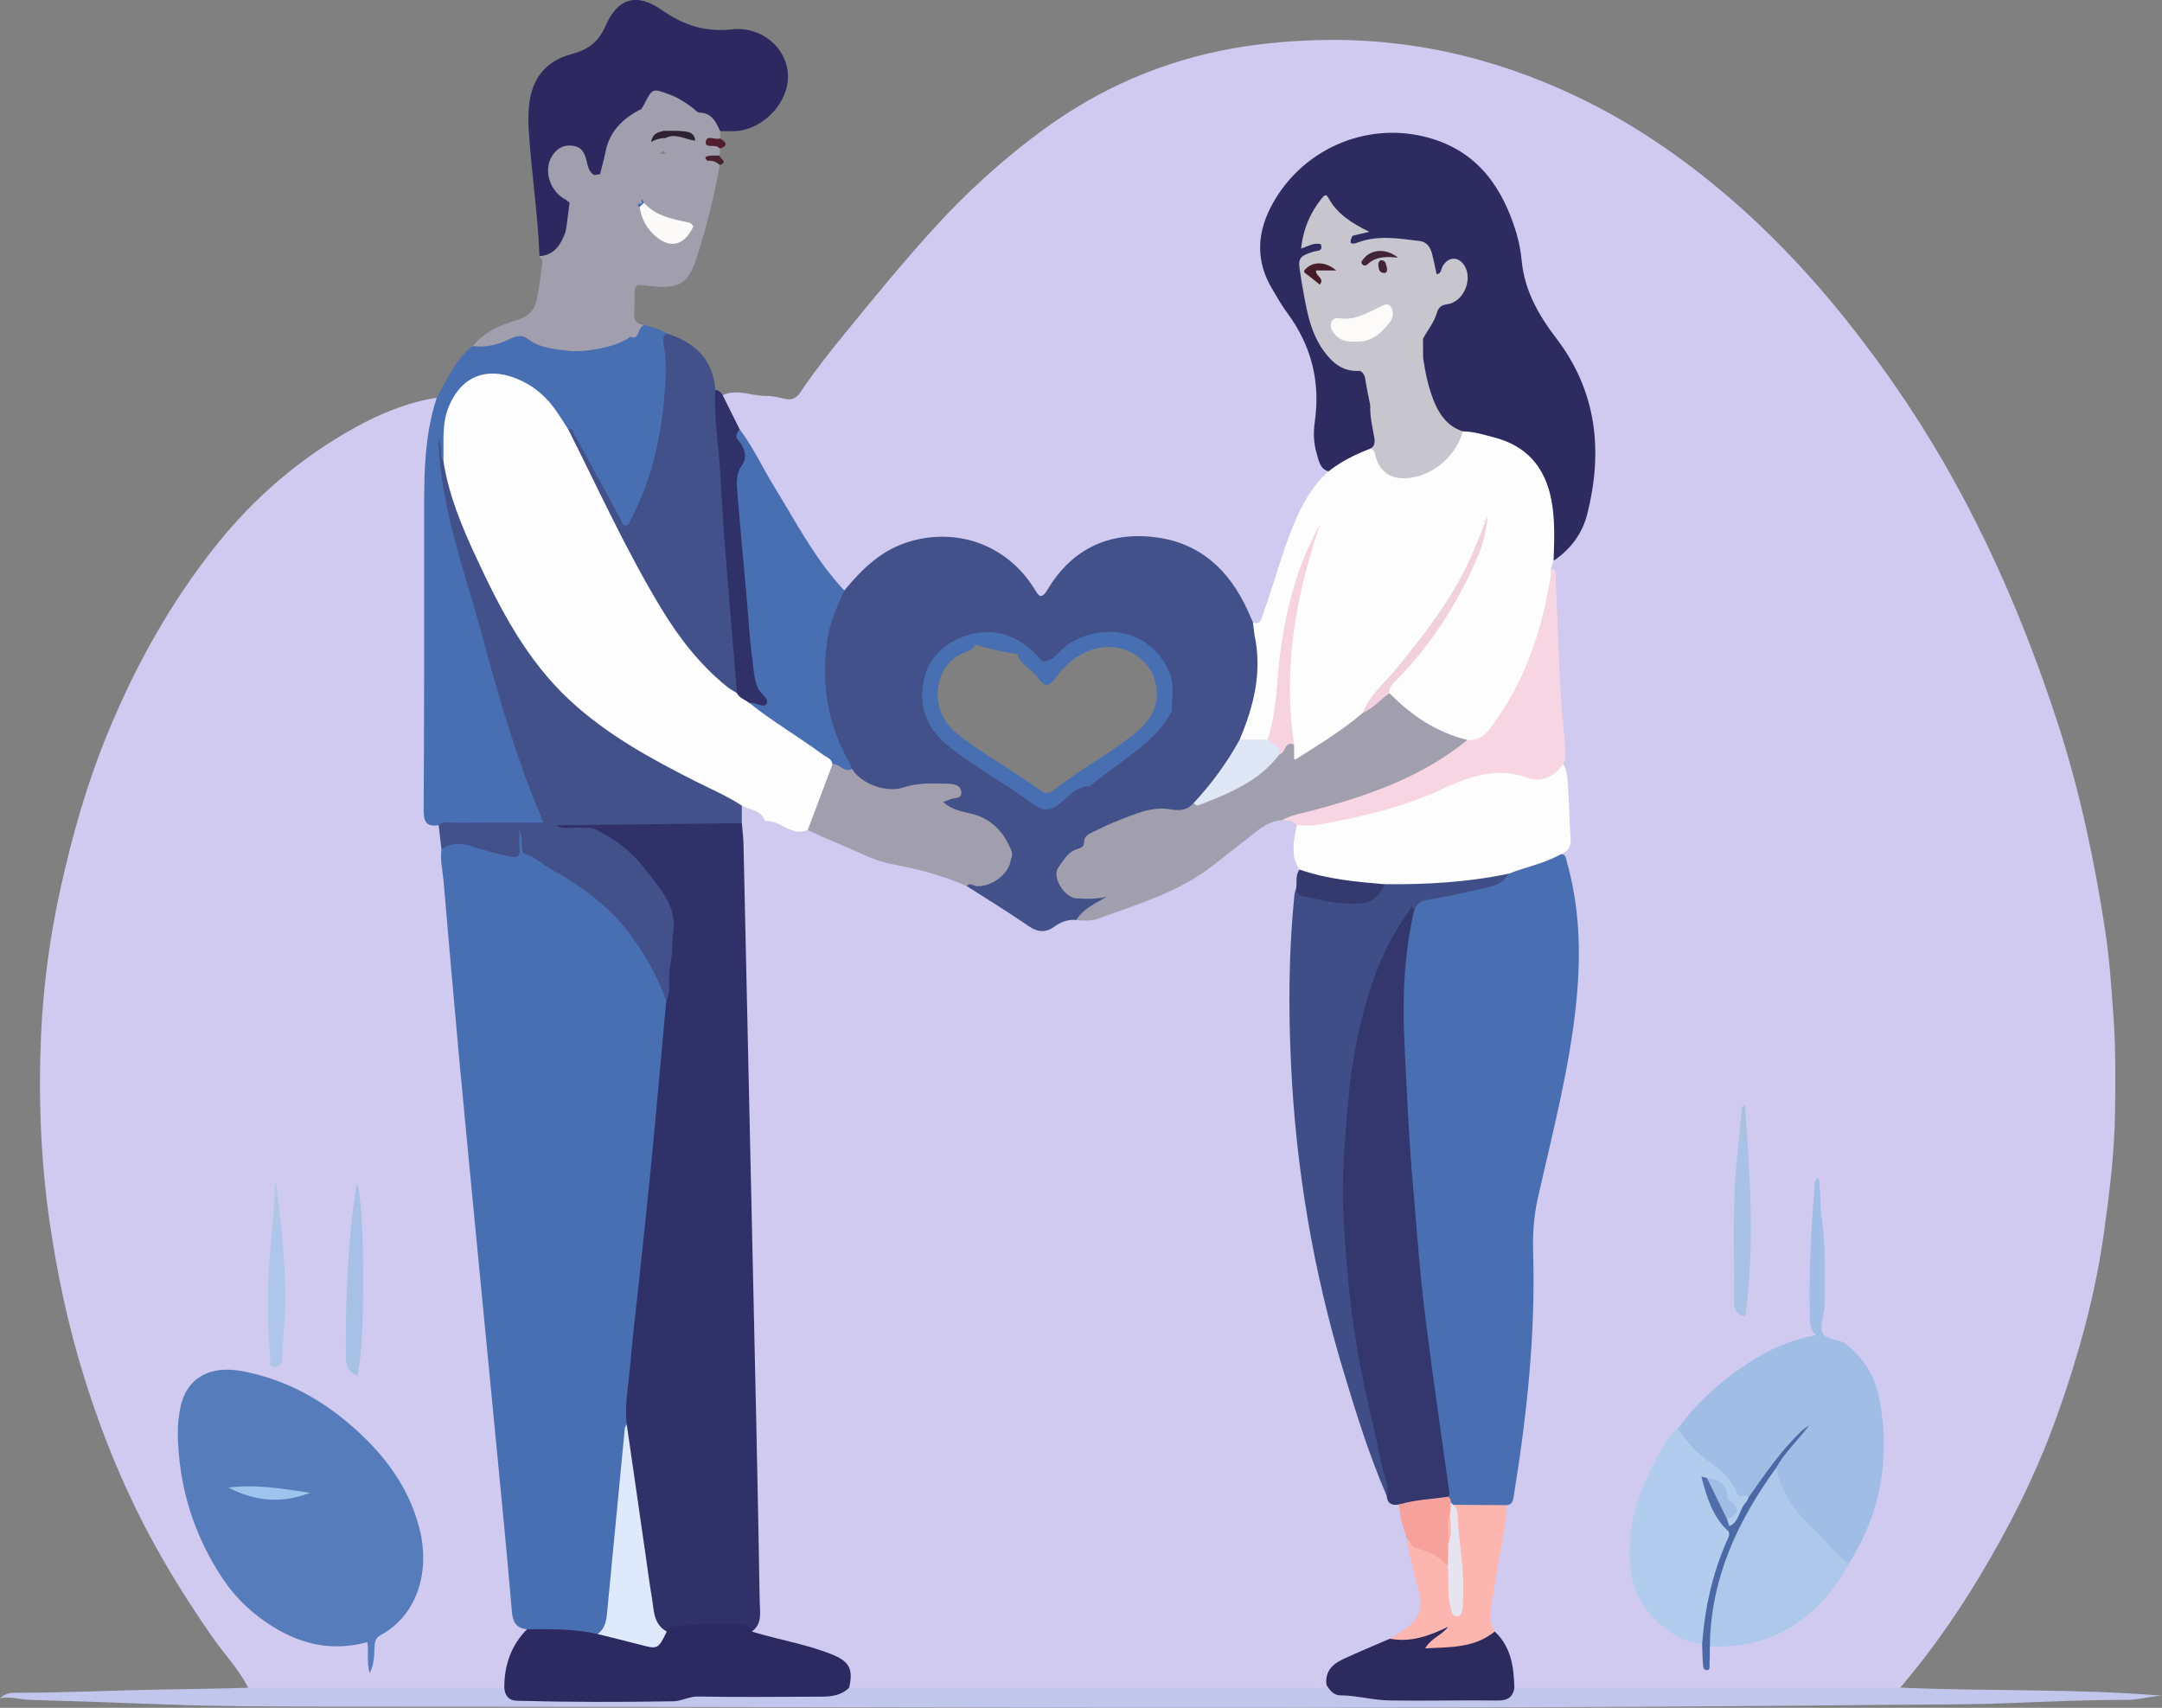 <svg xmlns="http://www.w3.org/2000/svg" id="Layer_1" data-name="Layer 1" viewBox="0 0 478.53 378"><rect x="0" y="0" width="478.53" height="378" fill="#808080" stroke="none"/><defs><style>      .cls-1 {        fill: #a6c1e5;      }      .cls-2 {        fill: #f1d1de;      }      .cls-3 {        fill: #aec6e8;      }      .cls-4 {        fill: #adc8eb;      }      .cls-5 {        fill: #33376d;      }      .cls-6 {        fill: #567cbb;      }      .cls-7 {        fill: #dfe7f7;      }      .cls-8 {        fill: #fcfbf9;      }      .cls-9 {        fill: #a7c2e2;      }      .cls-10 {        fill: #f7a19d;      }      .cls-11 {        fill: #9fbde5;      }      .cls-12 {        fill: #2d2a61;      }      .cls-13 {        fill: #404e88;      }      .cls-14 {        fill: #2d2b60;      }      .cls-15 {        fill: #34396e;      }      .cls-16 {        fill: #2d2960;      }      .cls-17 {        fill: #c0c6ec;      }      .cls-18 {        fill: #49222f;      }      .cls-19 {        fill: #fcb6af;      }      .cls-20 {        fill: #496fb3;      }      .cls-21 {        fill: #2e2130;      }      .cls-22 {        fill: #f8d5e2;      }      .cls-23 {        fill: #fcf9f9;      }      .cls-24 {        fill: #fdfdfd;      }      .cls-25 {        fill: #4c69a5;      }      .cls-26 {        fill: #42518a;      }      .cls-27 {        fill: #516eaa;      }      .cls-28 {        fill: #9ec4ed;      }      .cls-29 {        fill: #a19eae;      }      .cls-30 {        fill: #303168;      }      .cls-31 {        fill: #496fb2;      }      .cls-32 {        fill: #b1cced;      }      .cls-33 {        fill: #f6d3df;      }      .cls-34 {        fill: #e6e4f0;      }      .cls-35 {        fill: #501e2e;      }      .cls-36 {        fill: #451c28;      }      .cls-37 {        fill: #c7c5ce;      }      .cls-38 {        fill: #412537;      }      .cls-39 {        fill: #deeafb;      }      .cls-40 {        fill: #2d2a5e;      }      .cls-41 {        fill: #d0c9f0;      }    </style></defs><path class="cls-41" d="M159.95,87.45c3.29-1.47,6.54,.27,9.82,.18,1.49-.04,2.98,.51,4.48,.73,1.92,.28,2.77-1.34,3.54-2.47,2.89-4.23,6.07-8.24,9.3-12.19,6.58-8.06,13.15-16.12,20.2-23.8,7.02-7.65,14.64-14.53,22.95-20.7,12.9-9.59,27.24-15.82,43.08-18.57,5.48-.95,10.98-1.46,16.55-1.69,20.77-.87,40.38,3.52,59.07,12.4,12.15,5.77,23.12,13.27,33.36,22.01,14.18,12.11,26.07,26.15,36.7,41.37,7.9,11.3,14.74,23.22,20.69,35.62,6.22,12.96,11.44,26.34,15.87,40.05,4.79,14.8,7.99,29.94,10.35,45.25,.99,6.44,1.43,12.98,1.89,19.51,.5,7.12,.45,14.21,.33,21.3-.15,8.86-1.22,17.65-2.45,26.45-1.89,13.49-5.46,26.51-9.96,39.3-2.97,8.46-6.56,16.67-10.75,24.62-5.66,10.75-12,21.04-19.44,30.65-1.59,2.05-3.27,4.04-4.91,6.05-.99,1.04-2.31,.91-3.55,.91-26.2,.02-52.4,.03-78.59,0-.9,0-1.8-.02-2.67-.3-1.25-.45-1.32-1.57-1.42-2.64-.33-3.86-1.69-7.29-4.18-10.27-.84-1.33-1.34-2.77-1.1-4.33,1.21-8.04,2.45-16.08,4.07-24.06,.73-1.17,1.1-2.44,1.32-3.8,1.75-11.03,3.06-22.09,3.71-33.25,.35-6.03,.53-12.05,.37-18.07-.17-6.47,.79-12.73,2.35-18.96,3.15-12.58,5.99-25.24,7.2-38.18,.99-10.64,.81-21.21-2.89-31.43,1.79-2.31,1.78-5.03,1.46-7.69-.51-4.19-.32-8.44-1.18-12.6,.51-4.06-.26-8.07-.5-12.09-.56-9.4-1.22-18.79-1.46-28.21-.02-.81-.03-1.62-.48-2.34-.33-.8-.16-1.53,.29-2.22,8.75-7.49,9.58-17.37,8.54-27.9-.84-8.52-3.86-16.06-9.34-22.62-3.95-4.73-5.8-10.25-6.59-16.3-.98-7.61-3.86-14.34-9.45-19.87-3.68-3.65-7.92-5.97-12.96-6.7-13.49-1.95-24.53,2.96-31.78,15.9-3.44,6.15-2.77,12.31,1.03,18.17,2.5,3.85,5.21,7.57,7,11.85,2.22,5.3,2.71,10.8,1.94,16.44-.55,3.98-.13,7.72,2.34,11.05,.23,.83-.29,1.4-.77,1.91-5.39,5.72-7.44,13.08-9.84,20.24-1.12,3.33-2.1,6.71-3.32,10-.5,1.33-1.11,2.87-3.11,1.86-1.83-2.15-2.53-4.92-4.05-7.27-7.06-10.94-20.97-14.6-32.21-8.36-3.22,1.79-5.69,4.35-7.72,7.39-2.37,3.54-2.82,3.54-5.2,.14-9.26-13.26-27.22-14.11-37.79-1.79-.88,1.02-1.73,2.08-2.98,2.69-1.23,.19-1.71-.8-2.33-1.53-5.55-6.53-9.63-14.04-14-21.35-2.53-4.23-4.91-8.56-7.47-12.78-1.23-2.54-3.46-4.65-3.35-7.76Z"></path><path class="cls-41" d="M54.92,373.55c-2.09-4.19-5.38-7.55-8.02-11.36-4.46-6.42-8.64-13-12.43-19.83-6.69-12.06-11.9-24.77-15.97-37.93-3.38-10.96-5.78-22.15-7.45-33.52-2.03-13.83-2.58-27.73-1.97-41.63,.48-11.06,1.96-22.08,4.38-32.94,2.54-11.41,5.7-22.61,10.12-33.44,6.17-15.13,13.98-29.3,24.2-42.13,8.57-10.76,18.81-19.49,30.79-26.13,5.65-3.13,11.64-5.59,18.1-6.61,.62,.82,.43,1.72,.19,2.59-1.94,6.84-2.13,13.84-2.12,20.88,.04,22.06,.01,44.12,.01,66.18,0,1.91-.15,3.88,2.22,4.66,1.4,1.68,1.06,3.81,1.48,5.75,.56,9.25,1.56,18.47,2.39,27.69,1,11.11,1.98,22.23,3.08,33.33,1.42,14.24,2.66,28.49,4.09,42.73,1.58,15.67,3.22,31.34,4.61,47.03,.52,5.92,1.15,11.83,1.59,17.75,.12,1.64,1.05,2.61,2.2,3.51,.7,.82,.21,1.55-.28,2.16-2.28,2.82-3.34,6.08-3.69,9.63-.09,.9-.28,1.79-1.28,2.19-1.22,.42-2.5,.35-3.75,.35-16.04,0-32.09,.02-48.13-.01-1.49,0-3.1,.31-4.36-.9Z"></path><path class="cls-20" d="M97.09,182.64c-2.84,.47-3.34-.9-3.32-3.49,.12-21.04,.13-42.09,.11-63.14,0-9.43-.22-18.86,2.79-27.99,2.33-4.04,4.08-8.47,7.96-11.43,3.08-.94,6.26-1.49,9.28-2.65,1.42-.54,2.83,.09,4.1,.85,2.56,1.55,5.45,1.83,8.31,1.98,2.94,.15,3.7-.91,3.19-3.76-1.26-6.98-1.91-14.05-2.83-21.08-.19-1.45-.86-2.73-1-4.16-.05-.58,.02-1.15,.19-1.7,1.04-2.75,2.07-5.52,4.9-7.02,.32-.26,.66-.47,1.05-.6,.41-.1,.81-.08,1.2,.06,1.91,1.12,3.91,2.04,5.99,2.83,1.62,.62,3.38,1.26,3.79,3.34-.16,.72-.53,1.25-1.28,1.44-2.34-.09-4.46-1.28-6.85-1.26-4.71,.04-6.07,1.84-4.46,6.18,.91,2.45,2.09,4.72,3.88,6.71,2.34,2.6,3.24,5.95,4.22,9.22,.61,2.05,.99,4.16,1.55,6.3,1.16-.2,1.59-1.42,2.66-1.37,1.72,.51,3.49,.88,5.02,1.88,1.67,13.43-.51,26.28-5.82,38.66-.25,.58-.52,1.15-.84,1.69-.62,1.05-.94,2.62-2.45,2.53-1.3-.08-1.71-1.47-2.22-2.5-2.95-5.95-6.48-11.59-9.56-17.47-.3-.57-.68-1.05-1.23-1.39-1.4-1.19-2.13-2.88-3.17-4.34-2.86-4-6.66-6.48-11.51-7.35-4.05-.72-7.75,1.03-9.77,4.65-1.62,2.91-2.12,6.05-2.07,9.36,.02,1.53,.62,3.27-.86,4.55-1.18-.79-.33-1.93-.76-2.85,.93,3.75,1.05,7.64,2.04,11.37,5.77,21.92,11.55,43.85,19.21,65.21,.55,1.53,1.15,3.02,1.99,4.42,.97,1.61,.26,2.31-1.39,2.45-.18,.02-.36,.03-.54,.03-7.02-.04-14.03,.16-21.05-.1-.15-.03-.29-.06-.44-.09Z"></path><path class="cls-17" d="M54.92,373.55c18.9,0,37.8,0,56.7,0,2.19,2.1,5,2.35,7.79,2.38,9.01,.1,18.11,.85,27-.18,11.16-1.29,22.27-.41,33.39-.86,2.92-.12,5.69-.82,8.36-1.97,.97-.25,1.97-.24,2.96-.24,34.04-.02,68.08,0,102.12-.02,4.8,2.45,10.06,2.56,15.23,2.73,6.92,.23,13.86,0,20.79,.09,2.27,.03,4.26-.34,5.93-1.93,28.48,0,56.96-.01,85.44-.02,19.28,.84,38.6,.19,57.9,1.78-2.6,.13-5.09,.93-7.68,.93-8.91-.02-17.82,.39-26.71,.74-8.46,.34-16.92,.26-25.37,.35-114.99,1.21-229.99,.38-344.98,.4-12.41,0-24.85-.02-37.26-.48-10.06-.38-20.12-.71-30.18-1.03-1.96-.06-3.87-.79-6.35-.34,1.42-1.31,2.69-1.21,3.92-1.21,10.71-.02,21.41-.54,32.12-.73,6.29-.11,12.59-.17,18.88-.39Z"></path><path class="cls-16" d="M132.78,38.66l-1.04,.18c-1.87,.06-2.03-1.47-2.44-2.71-.57-1.74-1.35-3.2-3.5-3.08-1.71,.1-3.3,1.81-3.55,3.87-.37,2.96,.65,5.29,3.26,6.85,.64,.51,1.43,.96,.92,2-.03,.54-.06,1.07-.09,1.61-.2,2.45-.23,4.95-1.84,7.02-1.28,1.66-2.63,3.24-5.1,2.28-.34-9.37-1.81-18.64-2.38-27.99-.1-1.61-.1-3.25,.03-4.86,.5-6.25,3.53-10.3,9.59-11.9,3.63-.96,5.86-2.72,7.39-6.21,2.74-6.24,6.92-7.39,12.54-3.45,4.72,3.31,9.52,4.87,15.4,4.23,6.66-.72,12.17,4.11,12.43,10.01,.27,6.15-5.41,12.2-11.76,12.52-1.08,.05-2.16,0-3.24,0-3.14-3.21-7.03-5.33-10.99-7.26-3.46-1.68-3.56-1.46-5.46,1.87-.18,.31-.4,.59-.65,.85-.86,.8-1.86,1.42-2.85,2.02-2.46,1.5-3.72,3.77-4.47,6.47-.54,1.95-.6,4.11-2.2,5.67Z"></path><path class="cls-26" d="M125.78,95.02c.99-.54,.98,.42,1.22,.87,3.45,6.3,6.86,12.62,10.31,18.92,.32,.58,.36,1.58,1.29,1.5,.71-.06,.8-.91,1.08-1.45,4.24-8.15,6.4-16.86,7.27-25.98,.39-4.13,.74-8.2-.01-12.32-.16-.91-.36-2,.58-2.77,6.21,1.91,10.28,5.69,10.82,12.51,1.34,3.15,.94,6.54,1.23,9.82,.77,8.78,1.38,17.57,2.01,26.36,.72,10.04,1.79,20.06,2.11,30.12-1.11,2.19-2.28,.6-3.17-.1-4.55-3.58-8.33-7.91-11.6-12.66-5.57-8.09-10.01-16.83-14.36-25.6-2.63-5.31-5.3-10.61-7.86-15.95-.49-1.02-1.36-1.96-.91-3.25Z"></path><path class="cls-29" d="M142.5,71.9c-.06,.07-.11,.16-.18,.2-1.14,.59-.93,2.91-2.34,2.57-1.38-.34-1.01-2.24-1.3-3.49-.91-3.84-1.96-7.64-3.74-11.19-1.04-2.08-3.33-3.26-4.07-5.62-.48-1.53-1.28-2.97-1.79-4.49-1.08-3.17,.21-5.22,3.59-5.65,3.11-.39,6.05,.4,8.9,1.58,.81,.55,.98,1.47,1.32,2.28,.53,1.25,1.21,2.39,2.23,3.31,3.14,2.82,5.61,2.32,7.89-1.6,1.83-2.31,.83-5.1,1.26-7.65,.19-1.12,0-2.29,.27-3.42,.41-1.33,.34-2.94,2.02-3.56,1.22-.17,2.44-.34,2.74,1.35-1.24,7.04-2.97,13.93-5.17,20.76-1.81,5.61-4.02,6.79-10.33,6.01-3.36-.41-3.34-.52-3.35,2.93,0,.99,.02,1.98-.09,2.96-.18,1.64,.43,2.58,2.13,2.72Z"></path><path class="cls-29" d="M119.4,56.7c3.24-.22,4.65-2.44,5.68-5.12,.52-1.36,1.07-9.73,1.91-11,16.53-9.02,9.83,14.92,10.52,22.54,.08,.88,2.8,8.15,3.01,9.02,.95,3.96-10.52,6.02-14.56,5.51-3.16-.4-6.45-.55-9.17-2.67-1.18-.92-2.56-.64-3.83-.02-2.63,1.29-5.35,2.05-8.32,1.64,2.48-3.06,5.94-4.61,9.52-5.67,2.73-.81,4.21-2.14,4.71-4.97,.47-2.63,.92-5.25,1.17-7.91,.07-.71-.52-.87-.64-1.35Z"></path><path class="cls-30" d="M163.12,153.41c-.89-10.77-1.8-21.55-2.64-32.33-.45-5.79-.76-11.6-1.13-17.39-.37-5.8-1.37-11.56-1.01-17.4,.74,.1,1.24,.54,1.6,1.16,1.25,2.52,2.51,5.04,3.76,7.55,.14,.99,.46,1.9,.88,2.81,.61,1.32,1.28,2.88,.65,4.17-1.86,3.75-1.12,7.57-.75,11.39,1.13,11.64,1.74,23.32,3.23,34.92,.23,1.81,.71,3.51,1.74,5.05,.53,.79,1.42,1.66,.73,2.67-.74,1.1-1.93,.62-2.97,.4-.35-.07-.71-.1-1.07-.16-1.31-.62-3.01-.85-3.02-2.85Z"></path><path class="cls-29" d="M156.63,35.61c-1.52,.56-.65,2.33-1.62,3.16-1.13-1.02-.23-3.14-2.07-3.77-1.78-1.28-3.97-.61-5.88-1.26-2.25-2.83,1.27-1.51,1.42-2.65-.09-.07-.71,.11-1.07-.32-.14-1.26,.81-1.1,1.56-1.18,.98-.1,1.92,.15,2.87,.35-1.57-.62-3.24-.22-4.85-.46-2.64-.88-3.59-3.36-5.04-5.35,.23-.38,.49-.75,.69-1.15,1.78-3.47,1.77-3.45,5.53-2.07,1.88,.69,3.53,1.75,5.11,2.94,.5,.38,1,1.04,1.52,1.06,2.76,.08,3.68,2.07,4.59,4.13,0,.53,0,1.06,0,1.59-.32,.53-.98,.55-1.54,.82,.6,.53,1.4,.63,1.54,1.41-.03,.52-.07,1.04-.1,1.57-.58,1.08-2.14-.05-2.65,1.18Z"></path><path class="cls-35" d="M159.39,32.86c-.15-.1-.3-.19-.44-.29-.85-.66-2.93,.31-2.73-1.2,.21-1.62,2.11-.31,3.17-.74,1.1,.75,2.05,1.49,0,2.24Z"></path><path class="cls-18" d="M156.63,35.61c-.51-.38-.8-.87,.03-1.06,.84-.19,1.75-.09,2.62-.12-.06,.7,2.07,1.38,.01,2.09-.75-.73-1.63-1.04-2.67-.92Z"></path><path class="cls-31" d="M345.43,189.08c1.22-.1,1.16,.93,1.36,1.64,2.82,9.93,3.14,20.03,2.18,30.24-1.42,15.09-5.33,29.69-8.63,44.41-.87,3.9-1.12,7.84-1,11.81,.54,18.07-1.36,35.94-4.26,53.73-.16,.96-.2,2.04-1.51,2.25-3.75,1.33-7.59,.64-11.4,.44-.5-.14-.93-.41-1.27-.79-.43-.53-.7-1.14-.85-1.81-1.56-12.95-3.88-25.79-5.37-38.75-1.35-11.7-2.41-23.43-3.17-35.19-.81-12.38-1.76-24.75-1.52-37.17,.12-6.03,.59-12.04,2.3-17.87,.37-2.43,1.92-3.4,4.25-3.72,4.02-.55,7.98-1.41,11.9-2.45,2.02-.54,3.93-1.27,5.45-2.78,3.71-1.71,7.46-3.34,11.55-3.98Z"></path><path class="cls-24" d="M277.32,137.76c1.77,.64,1.85-.77,2.23-1.83,2.42-6.64,4.14-13.52,6.88-20.06,1.82-4.34,4.04-8.37,7.61-11.54,2.12-3.44,5.75-4.36,9.24-5.51,1.25,.11,1.46,1.09,1.8,2.05,1.14,3.2,3.52,4.64,6.92,4.13,4.48-.68,7.74-3.15,10.04-6.99,.59-.99,.88-2.19,1.97-2.84,6.54-.13,12.5,1.62,16.47,6.97,4.87,6.57,4.92,14.22,3.39,21.96-.2,.58-.41,1.17-.61,1.75,.79,.94,.59,2.06,.43,3.11-1.8,11.28-5.55,21.82-12.2,31.19-1.54,2.17-3.12,4.58-6.42,4.16-7.22-1.46-13.2-4.97-17.79-10.77-.59-1.71,.6-2.68,1.58-3.72,8.26-8.74,14.58-18.69,18.8-29.96,.47-1.27,.76-2.58,1.19-3.86,.07-.22,.2-.49-.09-.68,0-.36-.49,.06-.14-.03,.18-.05,.26,0,.24,.12-.91,4.82-3,9.2-5.31,13.45-3.33,6.1-7.49,11.62-11.9,16.99-3.29,4.01-7.08,7.66-9.56,12.32-4.16,3.89-9.09,6.68-13.82,9.76-1.34,.87-2.2,.25-2.42-1.28-.1-.71-.13-1.43-.16-2.15-1.46-8.97-1.15-17.92,.26-26.88,1.11-7.09,2.96-13.94,4.49-17.51-2.05,5.02-4.61,13.29-5.95,21.92-.76,4.9-.89,9.87-1.64,14.76-.39,2.54-.36,5.27-2.44,7.26-1.91,.65-3.8,.73-5.69-.06-1-1.08-.39-2.2,.01-3.25,2.51-6.46,3.55-13.08,2.31-19.97-.1-1.03-.61-2.1,.29-3.03Z"></path><path class="cls-26" d="M277.32,137.76l.34,2.74c-2.75,4.29-6.71,7.47-10.38,10.88-1.83,1.7-3.52,3.62-5.67,4.97-.74,.47-1.41,1.58-2.53,.62-.42-.84-.45-1.75-.37-2.63,.49-5.84-2.3-9.91-7.26-12.36-5.07-2.5-10.1-1.68-14.78,1.44-1.42,.95-2.59,2.21-4.03,3.12-.56,.35-1.18,.4-1.81,.22-1.1-.46-1.79-1.43-2.68-2.16-3.91-3.22-8.24-4.85-13.34-3.48-5.11,1.43-8.57,4.67-9.66,9.84-1.16,5.47,.76,10.08,5.15,13.6,6.04,4.83,12.91,8.48,19.09,13.1,1.78,1.33,3.42,.62,4.93-.52,1.22-.92,2.28-2.04,3.62-2.79,.94-.52,1.87-1.16,3.01-.53,.59,1.24-.42,1.83-1.09,2.46-3.95,3.72-7.47,7.79-10.48,12.3-.55,.83-1.16,1.61-1.89,2.29-1.84,1.69-2.68,1.52-4.12-.8-1.03-4.56-3.45-7.82-8.18-9.08-1.73-.46-3.45-1.04-5.09-1.77-.66-.29-1.36-.67-1.49-1.45-.16-.95,.75-1.07,1.33-1.43,.55-.34,1.66-.25,1.41-1.25-.19-.78-1.12-.83-1.83-.87-3.15-.17-6.29-.12-9.36,.8-4.5,1.34-9.92-.84-12.26-4.87-6.34-10.91-7.91-22.39-4.03-34.48,.6-1.87,1.28-3.77,3.02-4.98,3.98-4.85,8.35-9.09,14.66-10.89,10.64-3.05,21.42,.97,27.34,10.44,.9,1.43,1.46,2.78,2.95,.29,5.41-9.06,13.64-12.92,23.94-11.61,9.84,1.25,16.32,7.29,20.35,16.14,.41,.9,.8,1.8,1.2,2.7Z"></path><path class="cls-14" d="M343.87,124.11c.14-4.66,.38-9.31-.59-13.92-1.46-6.95-5.5-11.51-12.42-13.33-2.32-.61-4.64-1.37-7.09-1.38-2.91,.27-4.37-1.7-5.65-3.8-2.34-3.83-3.31-8.11-3.75-12.53-.02-1.31-.05-2.63,.13-3.94,.67-2.54,2.43-4.58,3.28-7.06,.4-1.18,1.64-1.24,2.64-1.61,2.56-.96,4.1-3.65,3.46-5.96-.27-.99-.77-1.86-1.8-2.19-1.07-.34-1.62,.48-2.19,1.17-.5,.6-.91,1.54-1.84,1.3-.92-.23-.87-1.26-1.08-2-1.26-4.48-2.12-5.22-6.73-5.27-3.13-.03-6.27-.29-9.37,.6-1.53,.44-2.83,.12-2.01-2.03,.46-.6,1.23-.69,2.1-1.29-2.92-1.21-5.04-3.19-6.76-5.6-.84-1.17-1.44-.63-2.03,.23-1.62,2.39-2.69,5-3.31,7.84,1.3,.7,2.83-.71,3.84,.71,.48,1.65-.75,2.01-1.86,2.38-2.04,.69-2.71,1.9-2.3,4.11,.73,3.96,1.25,7.95,2.57,11.78,1.72,4.97,4.44,8.78,10.17,9.37,1.67,.79,1.65,2.45,1.97,3.91,.28,1.31,.49,2.65,.69,3.98,.06,2.3,.62,4.53,.86,6.81,.14,1.31,.14,2.49-1.46,2.9-3.33,1.26-6.48,2.82-9.29,5.04-1.98-.59-2.17-2.46-2.63-3.99-.68-2.26-.75-4.63-.41-6.97,1.28-8.91-.77-16.93-6.13-24.16-1.23-1.66-2.24-3.47-3.3-5.25-3.48-5.82-3.47-11.76-.49-17.76,6.47-12.98,21.3-19.64,35.28-15.67,10.72,3.04,16.23,10.99,19.27,21.09,.59,1.97,.96,4.03,1.16,6.08,.64,6.62,3.72,12.02,7.69,17.22,8.96,11.71,10.35,24.97,6.81,38.91-1.09,4.28-3.68,7.76-7.42,10.27Z"></path><path class="cls-11" d="M371.35,316.2c4.93-6.68,11.08-11.97,18.25-16.1,3.75-2.16,7.76-3.74,12.42-4.6-1.33-1.11-1.4-2.4-1.43-3.81-.27-9.99,.27-19.94,1.14-29.89,.03-.34,0-.72,.82-1.04,.47,3.02,.22,6.01,.67,8.94,.94,6.23,.57,12.56,.65,18.85,.03,2.19-1.16,4.51-.52,6.34,.62,1.75,3.57,1.35,5.18,2.59,4.04,3.1,6.49,7.18,7.44,12.14,2.48,12.98,.38,25.14-6.68,36.38-.92,.37-1.65-.17-2.15-.72-4.3-4.74-9.52-8.68-12.59-14.5-.97-1.84-1.81-3.69-1.82-5.81,1.5-3.29,4.15-5.68,6.28-7.97-3.65,3.33-6.54,7.76-9.5,12.14-.64,.95-1.11,2.08-2.33,2.51-1.72,.37-2.74-.27-3.71-1.81-1.37-2.18-3.08-4.16-5.32-5.6-2.6-1.68-4.55-4.03-6.51-6.37-.42-.5-.78-1.01-.29-1.67Z"></path><path class="cls-24" d="M345.43,189.08c-3.59,2.05-7.67,2.79-11.46,4.29-1.53,1-3.23,1.41-5.01,1.73-7.37,1.32-14.8,1.56-22.26,1.31-6.67-.48-13.39-.76-19.65-3.57-2.34-3.33-1.72-6.82-.57-10.34,2.98-1.06,6.16-.87,9.24-1.49,9.46-1.9,18.59-4.73,27.35-8.81,3.27-1.53,6.72-2.81,10.4-1.71,4.41,1.32,8.61,1.52,12.52-1.37,.83,1.22,.91,2.69,1.01,4.05,.31,4.07,.34,8.17,.63,12.24,.14,1.86-.48,3.03-2.19,3.67Z"></path><path class="cls-20" d="M186.89,130.69c-1.63,3.57-3.26,7.11-3.81,11.08-1.35,9.65,.12,18.73,5,27.21,.22,.38,.33,.82,.49,1.23,.1,1.08-.68,.89-1.25,.76-1.15-.26-2.17-.84-3.15-1.49-5.24-4.34-11.21-7.67-16.62-11.77-.72-.54-1.89-.81-1.7-2.11,1.34-.36,3.12,1.3,3.78,.21,.73-1.21-1.29-2.22-1.86-3.47-.95-2.09-.94-4.38-1.25-6.57-.62-4.34-.83-8.73-1.22-13.1-.69-7.75-1.43-15.5-2.06-23.25-.18-2.2-.46-4.41,1.01-6.48,1.25-1.77,.49-3.96-.66-5.25-1.17-1.31-.36-1.82,.12-2.67,2.99,3.92,5.03,8.43,7.6,12.61,4.87,7.91,9.13,16.23,15.58,23.08Z"></path><path class="cls-32" d="M371.35,316.2c1.9,2.83,4.12,5.35,6.93,7.3,2.58,1.8,4.94,3.87,6.11,6.85,.63,1.6,2.06,.03,2.67,1.02-.2,2.78-2.4,6.17-4.32,6.68-.59-.47-.83-1.07-.7-1.81,1.48-1.37,1.5-2.47,.14-4.23-1.24-1.61-1.43-4.06-4.15-4.13-.14,1.67-.09,1.77,.52,3.37,1.12,2.97,2.93,5.54,4.64,8.18,.1,.64-.02,1.26-.27,1.84-2.87,6.42-4.4,13.2-5.3,20.14-.11,.88-.09,1.81-.88,2.44-7.21-.61-14.51-7.84-15.64-15.26-1.51-9.88,1.38-18.71,6.29-27.06,1.12-1.9,1.91-4.1,3.96-5.33Z"></path><path class="cls-4" d="M393.11,324.91c1.19,5.5,4.26,9.85,8.35,13.56,2.68,2.43,4.6,5.65,7.82,7.54-6.73,12.07-16.55,18.96-30.82,18.38-1.03-1.03-.8-2.32-.67-3.56,1.25-12.86,6.27-24.25,13.63-34.72,.42-.59,.89-1.14,1.7-1.21Z"></path><path class="cls-22" d="M345.98,169.12c-1.86,2.85-4.94,4.1-7.74,3.07-7.17-2.64-13.26-.19-19.56,2.7-8.61,3.95-17.81,6.01-27.09,7.67-1.49,.27-3.05,.07-4.59,.08-1.14-.33-2.47-.06-3.36-1.13,.43-1.57,1.9-1.51,3.04-1.8,9.36-2.39,18.54-5.24,27.18-9.64,2.58-1.31,5.05-2.77,7.36-4.51,1.08-.81,2.13-1.68,3.56-1.79,3.16,.37,4.61-1.94,6.11-4.03,6.26-8.75,9.81-18.61,11.78-29.1,.3-1.58,.76-3.14,.58-4.77,1.35,.18,1.04,1.23,1.08,2.08,.37,8.5,.67,17,1.12,25.49,.22,4.19,.7,8.36,1.03,12.55,.09,1.08,.07,2.16-.51,3.14Z"></path><path class="cls-40" d="M335.19,373.56c-.34,2.13-1.52,2.84-3.72,2.82-7.98-.1-15.96,.11-23.93-.01-3.64-.06-7.22-1.11-10.9-1.14-1.53-.01-2.3-1.18-3.05-2.3-.93-2.43,.07-4.66,3.01-6.11,3.52-1.73,7.17-3.21,10.87-4.53,3.64,.15,7.16-.37,10.53-1.8,.78-.33,1.8-1.24,2.4-.28,.56,.88-.56,1.54-1.22,2.12-.53,.47-1.26,.72-1.84,1.78,4.91,.05,9.24-1.26,13.5-2.99,3.65,3.38,4.21,7.85,4.35,12.46Z"></path><path class="cls-19" d="M330.84,361.1c-4.41,3.64-9.69,3.46-15.4,3.74,1.37-2.31,3.59-2.83,5.12-4.8-4.34,2.13-8.45,3.52-12.97,2.66-.1-1.19,.95-1.41,1.65-1.87,4.36-2.89,4.92-4.08,3.93-9.17-.52-2.65-1.14-5.28-1.87-7.88-.33-1.18-.89-2.41-.14-3.65,3.02,2.61,7.78,2.65,9.86,6.66,.71,3.03-.26,6.29,1.45,9.2,1.4-7.69-.56-15.29-.82-22.93,3.98,.03,7.95,.06,11.93,.09-.55,6.52-2.07,12.88-3.01,19.34-.42,2.86-1.54,5.8,.27,8.62Z"></path><path class="cls-9" d="M386.26,291.43c-1.81-.42-2.47-1.53-2.45-3.46,.08-7.92-.2-15.85,.1-23.76,.24-6.43,1.11-12.83,1.71-19.24,0-.1,.25-.18,.61-.43,1.09,15.71,2.27,31.27,.03,46.89Z"></path><path class="cls-25" d="M393.11,324.91c-8.57,11.8-14.5,24.57-14.65,39.48-.02,1.32-.01,2.65-.07,3.97-.02,.48,.17,1.23-.53,1.29-.84,.08-.89-.75-.93-1.31-.12-1.49-.13-3-.18-4.5,.55-7.72,2.21-15.18,5.25-22.31,.34-.8,.94-1.56,.64-2.54,.09-.4-.24-.83,.12-1.2,2.32-.99,2.13-3.74,3.7-5.28,.29-.29,.41-.76,.6-1.15,3.56-5.02,7-10.14,11.49-14.43,.55-.52,1.11-1.03,1.85-1.39-2.38,3.16-5.32,5.88-7.29,9.35Z"></path><path class="cls-20" d="M116.64,360.61c-2.4-.23-3.14-1.56-3.34-3.94-1.1-12.99-2.39-25.96-3.64-38.93-1.29-13.42-2.61-26.84-3.9-40.27-1.4-14.59-2.83-29.17-4.18-43.76-1.19-12.89-2.29-25.79-3.4-38.68-.2-2.32-.79-4.62-.48-6.98,1.69-2.7,4.22-1.99,6.54-1.42,2.61,.64,5.17,1.47,7.82,2.01,1.75,.35,2.3,0,2.24-1.74-.04-1.28-.24-2.67,.78-3.72,.92,.33,1.09,1.01,1.03,1.59-.27,2.64,1.17,3.9,3.29,5.2,6.28,3.83,12.7,7.47,17.76,13.03,4.67,5.13,7.83,11.15,10.71,17.36,.26,.57,.29,1.22,.33,1.86-.19,6.84-1.23,13.6-1.83,20.4-1.06,12-2.45,23.96-3.6,35.95-.89,9.3-1.96,18.59-2.9,27.89-.29,2.86-.42,5.74-.59,8.61-1.02,8.11-1.46,16.27-2.37,24.39-.66,5.9-1.18,11.81-1.82,17.71-.21,1.97-.5,4.01-2.8,4.82-4.68,.2-9.3-.82-13.98-.64-.62,.02-1.25-.19-1.68-.72Z"></path><path class="cls-6" d="M81.85,370.38c-.81-2.69-.13-4.69-.56-6.92-7.45,2.06-14.36,.62-20.79-3.36-4.41-2.73-8.18-6.18-11.08-10.51-6.53-9.75-9.88-20.51-10.07-32.23-.03-1.96,.2-3.97,.59-5.89,1.3-6.37,6.4-9.34,13.6-8,8.87,1.65,16.65,5.68,23.47,11.43,7.49,6.31,13.41,13.78,15.87,23.56,2.25,8.95-.19,18.84-8.65,23.46-1.15,.63-1.28,1.55-1.34,2.69-.08,1.71,0,3.48-1.06,5.78Z"></path><path class="cls-12" d="M116.64,360.61c5.23-.04,10.45-.12,15.6,1.05,3.01-.43,5.77,.77,8.6,1.43,4.25,.98,4.23,1.06,6.38-2.55,.78-1.01,1.91-1.26,3.09-1.42,4.38-.58,8.77-.39,13.17-.38,1.32,0,2.47,.41,3.33,1.45,3.62,1.73,7.6,2.18,11.4,3.25,2.87,.81,5.75,1.58,8.25,3.27,2.73,1.83,3.23,4.32,1.48,6.85-1.74,1.7-3.93,1.97-6.21,1.97-9.08,.02-18.17,.14-27.25-.03-1.99-.04-3.57,1.02-5.47,1.05-11.51,.2-23.02,.2-34.53-.11-1.91-.05-2.71-1.12-2.86-2.88-.02-4.97,1.49-9.35,5.02-12.95Z"></path><path class="cls-26" d="M147.47,221.6c-1.81-5.28-4.58-10.06-7.83-14.55-4.67-6.44-11-10.96-17.87-14.77-1.8-1-3.24-2.59-5.3-3.14-.93-.25-.92-.98-.92-1.71,0-1.23,0-2.47-.59-3.7,0,1.33-.12,2.66,.03,3.97,.24,2.17-.72,2.19-2.46,1.83-3.05-.63-5.99-1.57-8.96-2.45-2.01-.6-4.07-.4-5.86,.95-.21-1.8-.41-3.6-.62-5.4,0,0,.17-.13,.17-.13,6.44-.29,12.89-.06,19.34-.12,1.96-.02,3.93,.05,5.86-.37,.97,.11,1.91,.53,2.92,.41,7.63-.91,12.72,3.46,17.29,8.58,2.26,2.53,4.33,5.25,5.85,8.36,1.06,2.18,1.51,4.4,1.28,6.78-.44,4.46-.89,8.92-1.11,13.4-.04,.82,.08,1.9-1.22,2.04Z"></path><path class="cls-1" d="M79.05,304.52c-1.97-.9-2.46-2.23-2.49-4.16-.14-9.61,.27-19.19,1.14-28.76,.3-3.29,.82-6.55,1.23-9.74,1.73,2.99,2.12,35.46,.13,42.65Z"></path><path class="cls-3" d="M60.98,261.22c1.37,10.35,2.56,20.79,1.98,31.29-.14,2.59-.42,5.18-.47,7.78-.02,1.21-.55,2.3-1.8,2.26-1.35-.04-.81-1.38-.88-2.16-.87-9.5-.57-18.97,.47-28.44,.39-3.56,.48-7.15,.7-10.73Z"></path><path class="cls-24" d="M165.85,155.59c5.16,4.14,10.9,7.46,16.22,11.39,.83,.61,2.02,.9,2.19,2.18,.25,2.06-.76,3.81-1.44,5.63-1.15,3.1-2.14,6.26-3.75,9.18-.58,.63-1.38,1.07-2.14,.8-3.04-1.05-6.43-1.3-8.91-3.65-1.14-1.08-2.63-1.43-3.96-2.12-4.94-2.98-10.27-5.21-15.35-7.94-6.11-3.28-12.05-6.81-17.64-10.97-7.8-5.81-13.82-13.12-18.58-21.5-5.21-9.16-9.93-18.58-13.18-28.65-.82-2.55-1.57-5.14-1.18-7.89,.16-4.01-.41-8.06,1.16-11.96,2.67-6.59,8.11-8.97,14.78-6.39,3.91,1.51,6.91,4.08,9.23,7.51,.85,1.25,1.65,2.54,2.47,3.82,6.72,13.31,12.87,26.91,20.61,39.68,3.94,6.5,8.56,12.44,14.5,17.25,.69,.56,1.48,.98,2.23,1.46,.58,1.14,1.84,1.42,2.72,2.18Z"></path><path class="cls-26" d="M98.14,102.04c1.17,7.55,4.09,14.52,7.27,21.36,5.35,11.54,11.21,22.81,20.73,31.62,8.2,7.6,17.91,12.92,27.8,17.91,3.45,1.74,7.02,3.25,10.26,5.39,.84,1.33,1.1,2.66,.02,4-.77,.54-1.67,.66-2.57,.63-8.87-.28-17.73,1.14-26.58,.45-3.99-.31-8.01-.17-11.98-.76-8.61-.04-17.22-.09-25.83-.13,.85-.79,1.89-.4,2.84-.41,6.75-.04,13.49-.02,20.22-.02-5.85-13.56-9.9-27.62-13.7-41.73-3.78-14.02-9.07-27.74-9.62-43.25,1.15,2.01,.07,3.68,1.15,4.94Z"></path><path class="cls-29" d="M141.96,24.13c2.25,.98,2.82,3.69,4.94,4.82-1.2,.85-.76,1.3,.38,1.59,.55,.45,1.84-.49,1.84,.81,0,.89-.9,.95-1.64,.93-.81-.03-.87,.38-.59,.99-.11,.26-.31,.43-.53,.58-.09,.06-.6,.37-.04,.25,2.41-.5,4.75,.05,7.11,.34,2.66,.66,1.19,2.84,1.59,4.33,.49,2.72-.81,5.46,.21,8.26,.26,.73-1.13,2.06-1.77,3.11-2.82-.4-5.59-1.04-8.13-2.37-1.22-.63-2.67-1.15-2.79-2.9-.83-1.9-2.63-2.46-4.34-3.15-1.94-.78-4.08-1.21-5.42-3.06,.41-1.66,.9-3.3,1.22-4.97,.9-4.67,3.9-7.54,7.95-9.56Z"></path><path class="cls-29" d="M125.25,44.22c-3.93-2.05-5.19-7.29-2.54-10.41,1.17-1.38,2.61-1.81,4.32-1.51,1.65,.29,2.31,1.48,2.72,2.96,.37,1.34,.44,2.89,1.99,3.6-.18,.16-.35,.31-.53,.47-1.79,0-2.37,1.63-3.42,2.6-.84,.77-1.57,1.67-2.54,2.3Z"></path><path class="cls-23" d="M142.54,44.88c2.3,2.63,5.49,3.43,8.7,4.12,.88,.19,1.78,.16,2.22,1.14-2.13,4.5-5.5,5.07-9.02,1.53-1.63-1.63-2.52-3.61-2.87-5.87,.32-.31,.65-.62,.97-.93Z"></path><path class="cls-29" d="M125.25,44.22c.74-2.4,3.51-3.19,4.41-5.55,.21-.55,.95,.55,1.55,.65-2.5,1.49-3.46,4.12-4.79,6.47,.09-.88-.69-1.11-1.17-1.57Z"></path><path class="cls-41" d="M164.19,182.16c0-1.28,0-2.56,0-3.84,1.81,.96,4.3,.92,5.12,3.39,3.35-.26,5.84,3.53,9.46,2.01,2.19-.18,4.03,.92,5.82,1.86,6.93,3.63,14.5,5.22,21.96,7.18,2.6,.68,5.25,1.29,7.59,2.71,4.6,2.93,9.16,5.91,13.74,8.88,1.94,1.26,3.61,1.29,5.42,.02,1.53-1.07,3.24-1.46,5.09-1.34,3.22,.18,6.23-.57,9.12-1.93,1.62-.77,3.28-1.51,4.99-2.02,9.1-2.72,16.34-8.47,23.55-14.28,1.19-.96,2.32-2.01,3.69-2.69,1.24-.61,2.52-1.55,4.01-.56,1.21-.02,2.41,.03,3.26,1.09-.59,3.33-1.53,6.67,.63,9.82,.33,1.51,.1,3-.14,4.49-1.46,12.45-1.6,24.92-.96,37.44,.52,10.17,1.38,20.28,2.89,30.34,3.38,22.54,9.75,44.27,17.86,65.52,.31,1.49,1.62,2.02,2.69,2.78,.68,2.29,1.63,4.54,1.33,7.02,.51,4.44,1.95,8.7,2.91,13.04,.91,4.09-1.25,6-3.88,7.97-.85,.64-1.82,1.11-2.74,1.65-3.49,1.52-7.01,2.97-10.45,4.58-2.31,1.08-3.93,2.77-3.55,5.63-.84,1.03-2,.62-3.03,.62-34.21,.02-68.41,.02-102.62,.02,.94-4.17,.09-5.84-3.98-7.45-5.68-2.24-11.73-3.2-17.54-4.98,1.37-8.19,.82-16.45,.63-24.66-.43-18.82-.7-37.63-1.15-56.45-.18-7.56-.11-15.13-.42-22.68-.64-15.3-.52-30.62-1.21-45.9-.41-9.01,.15-18.02-.66-27-.07-.82-.02-1.63,.6-2.27Z"></path><path class="cls-21" d="M147.28,30.54c-.95,.02-1.89,.18-3.16,.89,.38-2.07,1.68-2.14,2.77-2.47,1.52,.02,3.05-.07,4.55,.11,1.05,.13,2.29,.35,2.43,2.08-2.32-.33-4.37-1.73-6.59-.61Z"></path><path class="cls-5" d="M309.67,332.98c-1.58,.29-2.63-.16-2.75-1.94-3.11-11.56-5.96-23.19-7.76-35.04-1.91-12.57-3.15-25.23-2.6-37.95,.6-13.95,1.71-27.88,6.58-41.19,1.87-5.1,4.08-10.01,7.25-14.45,.52-.73,.98-1.6,1.88-1.87,.99-.3,1.04,.31,.73,1.05-2.33,9.89-2.61,19.96-2.11,30.01,.52,10.48,.96,20.97,1.91,31.44,.63,6.96,1.09,13.95,1.82,20.91,.67,6.41,1.51,12.81,2.37,19.2,1.23,9.14,2.56,18.26,3.83,27.39,.03,.23-.18,.5-.28,.74-3.45,1.7-7.11,1.99-10.87,1.69Z"></path><path class="cls-13" d="M313,201.6c-.61-1.76-.91-.23-1.19,.15-3.28,4.44-5.73,9.31-7.6,14.5-3.35,9.33-5.11,18.95-5.93,28.83-.66,7.88-1.36,15.76-.94,23.64,.63,11.6,1.63,23.16,3.92,34.61,1.38,6.91,3.15,13.73,4.48,20.65,.45,2.35,1.83,4.53,1.18,7.06-3.9-8.98-6.78-18.32-9.6-27.67-6.67-22.12-10.48-44.72-11.57-67.81-.59-12.52-.51-25,.75-37.48,.05-.52,.26-1.02,.4-1.54,4.65,2.54,9.71,2.88,14.83,2.51,2.12-.15,3.02-2.41,4.74-3.35,9.24,.1,18.43-.42,27.5-2.34-1.67,2.16-2.1,2.48-5.71,3.3-4.09,.92-8.19,1.87-12.33,2.51-1.68,.26-2.43,1.04-2.92,2.43Z"></path><path class="cls-10" d="M309.67,332.98c3.55-1.03,7.24-1.19,10.87-1.69,.48,.29,.58,.76,.6,1.27,.29,.73,.47,1.47,.4,2.26-.45,2.32-.22,4.66-.18,6.99-.12,1.6,.41,3.32-.87,4.71-1.88-1.8-4.02-3.2-6.6-3.71-1.62-.32-1.72-1.85-2.59-2.76-.93-2.27-1.54-4.61-1.63-7.07Z"></path><path class="cls-34" d="M321,334.65c.04-.7,.09-1.4,.13-2.1,.17,.17,.34,.34,.51,.51,.89,.55,.96,1.51,.99,2.35,.23,6.18,1.62,12.28,1.18,18.5-.04,.63,.05,1.27-.06,1.88-.15,.85-.2,2-1.4,1.94-.96-.05-1.05-1.07-1.26-1.85-.83-3.09-.41-6.26-.61-9.38,.03-1.61,.06-3.21,.08-4.82,.64-2.32-.12-4.72,.43-7.04Z"></path><path class="cls-29" d="M283.74,181.54c-2.78,.13-4.79,1.8-6.83,3.41-2.88,2.27-5.76,4.54-8.66,6.78-7.51,5.81-16.51,8.41-25.23,11.61-1.58,.58-3.18,.43-4.79,.3-.33-2.27,1.74-2.67,2.96-3.67,.89-.73,2.09-.94,3.25-1.08-1.81,.36-3.59,.72-5.47,.74-3.21,.02-4.15-2.31-5.38-4.54-1.05-1.9-.14-3.3,.97-4.64,5.8-6.98,13.27-10.96,22.21-12.19,2.34-.32,4.85,.98,7.06-.7,6.03-1.11,11.19-4.01,15.9-7.81,1.11-.89,2.04-2,3.03-3.03,.65-.61,1.07-1.42,1.74-2.01,.65-.57,1.35-.96,1.93,.13v3.46c5.5-3.51,10.62-6.6,15.19-10.51,1.93-1.52,3.16-4,5.95-4.34,4.85,4.93,10.42,8.66,17.22,10.33-10.12,8.24-22.09,12.38-34.46,15.66-2.23,.59-4.56,.9-6.58,2.12Z"></path><path class="cls-26" d="M264.2,177.75c-1.4,1.54-2.98,1.77-5.07,1.39-4.13-.75-7.89,1.04-11.63,2.47-1.84,.7-3.6,1.6-5.39,2.43-1.06,.5-2.18,.98-2.18,2.43,0,.94-.75,1.24-1.39,1.42-2.22,.63-3.17,2.59-4.34,4.21-1.42,1.98,1.36,6.57,4.04,6.74,2.21,.15,4.43,.16,6.67-.33-2.45,1.47-5.13,2.56-6.68,5.11-1.77-.16-3.34,.38-4.75,1.41-1.95,1.42-3.71,1.4-5.8-.05-4.48-3.09-9.13-5.93-13.72-8.87-.06-.6,.35-.86,.81-.8,4.31,.61,6.84-1.88,8.97-5.09,1.21,1.67,2.34,1.56,3.54-.06,3.07-4.14,6.12-8.28,9.66-12.07,1.33-1.42,3.21-2.29,4.11-4.11,1-2.28,3.32-3.15,5.08-4.57,4.51-3.63,9.46-6.75,12.59-11.84,.13-.22,.43-.31,.69-.37,6.67-4.93,12.22-11.09,18.24-16.73,1.78,8.13-.1,15.75-3.26,23.19,.27,.97-.28,1.71-.7,2.48-1.97,3.61-4.53,6.8-7.15,9.94-.62,.74-1.26,1.53-2.34,1.63Z"></path><path class="cls-37" d="M303.33,99.31c.98-.6,1.02-1.46,.84-2.51-.41-2.37-1-4.72-.88-7.16,2.99-.09,4.69-2.29,6.49-4.16,1.28-1.33,2.45-2.81,3.35-4.46,.4-.73,.77-1.66,1.88-1.65,.48,3.2,1.14,6.35,2.34,9.36,1.24,3.09,3.08,5.64,6.42,6.75-1.42,5.42-6.65,9.88-12.14,10.34-3.97,.34-6.44-1.47-7.33-5.43-.14-.63-.39-.96-.98-1.08Z"></path><path class="cls-33" d="M286.43,164.82c-2.17-.96-1.81,1.93-3.22,2.12-.7-1.25-2.48-1.59-2.7-3.24,2.05-5.73,1.98-11.78,2.68-17.71,1.25-10.49,3.73-20.58,8.98-29.9-5.4,15.85-8.28,31.97-5.73,48.73Z"></path><path class="cls-7" d="M280.5,163.7c.86,1.12,3.09,1.08,2.7,3.24-4.51,6.03-11.17,8.67-17.85,11.26-.45,.18-.87-.05-1.15-.46,3.97-4.27,7.39-8.94,10.2-14.06,2.03,0,4.06,.01,6.1,.02Z"></path><path class="cls-2" d="M307.57,153.43c-2.05,1.36-3.59,3.41-5.95,4.34,1.53-3.97,4.85-6.61,7.43-9.77,6.2-7.6,12.24-15.28,16.32-24.27,1.29-2.84,2.38-5.78,3.86-9.42-.28,4.64-1.76,8.16-3.34,11.58-4.25,9.2-9.8,17.54-16.94,24.78-.77,.78-1.6,1.49-1.38,2.75Z"></path><path class="cls-29" d="M223.74,190.24c-.31,3.1-4.23,6.11-7.57,5.9-.72-.05-1.47-.88-2.2-.02-5.24-2.36-10.76-3.76-16.38-4.82-4.46-.84-8.35-3.11-12.48-4.77-2.14-.86-4.22-1.87-6.33-2.82,1.83-4.86,3.66-9.71,5.49-14.57,1.57-.21,2.55,2.04,4.31,1.06,2.1,3.37,7.65,5.32,11.37,4.09,3.3-1.09,6.73-.92,10.13-.81,1.17,.04,2.53,.35,2.69,1.75,.18,1.59-1.37,1.3-2.31,1.63-.5,.18-1,.37-1.7,.63,1.8,1.73,4.08,2.09,6.15,2.59,4.54,1.1,7.22,3.99,8.92,8.12,.32,.77,.21,1.37-.08,2.04Z"></path><path class="cls-20" d="M259.42,157.23c-2.12,4.42-5.79,7.38-9.6,10.22-2.93,2.18-5.85,4.38-8.77,6.57-2.28,0-3.79,1.48-5.31,2.85-3.12,2.82-4.46,3.07-7.86,.56-5.69-4.21-11.93-7.6-17.54-11.94-4.82-3.73-7.01-8.49-5.99-14.33,.98-5.58,4.73-9.06,10.16-10.68,.64,.67,1.19,1.4,1.25,2.38-.38,.97-1.33,1.2-2.14,1.5-7.08,2.62-8.27,12.71-2.01,17.83,4.2,3.44,8.89,6.13,13.37,9.14,1.72,1.15,3.49,2.24,5.13,3.51,1.09,.85,2.15,.85,3.2,0,5.76-4.64,12.41-8,18.12-12.72,2.38-1.97,4.15-4.26,4.53-7.4,.93-7.83-6.85-13.58-14.61-10.8-3.15,1.13-5.56,3.24-7.55,5.9-1.74,2.32-2.52,2.4-4.25,0-1.3-1.81-3.7-2.63-4.32-4.99,2.34-1.23,3.65,1.18,5.53,1.57,2.59-.02,3.64-2.4,5.44-3.62,8.28-5.62,19.43-3,22.85,6.69,.89,2.51,.21,5.17,.39,7.76Z"></path><path class="cls-20" d="M215.62,142.63c-.99-.4-1.16-1.23-1.11-2.17,6.77-1.75,11.95,.88,16.23,5.94-.65,.79-1.15,.46-1.76-.12-1.01-.97-2.37-1.18-3.68-1.48-3.29-.44-6.5-1.25-9.69-2.16Z"></path><path class="cls-37" d="M300.99,82.08c-3.79,.29-6.21-1.84-8.2-4.69-3.13-4.5-3.73-9.81-4.7-14.99-.11-.61-.15-1.24-.27-1.86-.61-3.32-.33-3.82,2.89-4.84,.85-.27,2.2,0,1.63-1.65,.33-2.21,1.75-3.71,3.91-3.87,1.45-.11,2.93,.02,3.11,2-.65,1.35-.75,2.21,1.2,1.48,4.49-1.68,9.05-.86,13.59-.33,1.71,.2,2.43,1.42,2.82,2.87,.4,1.47,.66,2.97,.99,4.48,1.09-.07,1-1.14,1.36-1.77,1.26-2.16,3.53-2.22,4.84-.07,1.87,3.05-.24,8.01-3.82,8.5-1.47,.2-1.97,.8-2.34,2.01-.64,2.09-2.06,3.78-3.06,5.68-.11,.83-.45,1.54-1.13,2.07-3.77,2.99-7.58,5.86-12.85,4.97Z"></path><path class="cls-37" d="M300.99,82.08c5.55-.58,10.21-2.93,13.97-7.04,.01,1.44,.02,2.89,.03,4.33-2.43,3.75-4.86,7.48-8.64,10.09-1.03,.71-1.96,1.74-3.08,.18-.35-1.81-.77-3.61-1.03-5.43-.13-.94-.36-1.7-1.26-2.13Z"></path><path class="cls-37" d="M299.38,52.19c-2.71-2.41-4.5-1.94-7.02,1.87-1.5-.43-2.77,.43-4.39,.96,.48-4.32,2.01-7.93,4.6-11.13,.37-.46,.89-1.14,1.42-.15,1.91,3.55,5.11,5.64,9.11,7.57-1.6,.38-2.66,.62-3.72,.87Z"></path><path class="cls-15" d="M306.47,195.71c-1.86,4.94-6.06,4.49-10.03,4.17-2.63-.21-5.2-1.04-7.82-1.43-1.24-.19-1.68-.78-1.71-1.9,.18-1.38-.23-2.86,.73-4.09,6.1,2.14,12.46,2.72,18.83,3.25Z"></path><path class="cls-11" d="M377.79,327.1c2.39,.37,4.46,1.08,4.51,4.09,0,.36,.4,.77,.71,1.05,2.06,1.83,1.91,2.69-.74,4.02-2.55-2.54-4.15-5.54-4.48-9.16Z"></path><path class="cls-27" d="M377.79,327.1c1.49,3.05,2.98,6.11,4.48,9.16,.17,.51,.33,1.02,.5,1.54,.05,.41,.54,.86-.12,1.2-3.55-3.13-4.78-7.46-5.99-11.78-.12-.43-.04-.46,1.13-.12Z"></path><path class="cls-30" d="M164.19,182.16c.13,1.52,.33,3.05,.37,4.57,.97,43.3,1.93,86.61,2.87,129.92,.27,12.6,.5,25.21,.72,37.82,.04,2.36,.65,4.91-1.75,6.66-.67-1.12-1.49-1.71-2.97-1.66-4.45,.15-8.92-.08-13.37,.41-.97,.11-1.97,.24-2.49,1.27-2.17-.18-3.1-1.56-3.42-3.53-1.95-12.15-3.71-24.33-5.45-36.5-.27-1.87-.5-3.91,.02-5.85-.51-4.67,.46-9.26,.84-13.88,.5-6.07,1.28-12.12,1.92-18.18,.88-8.29,1.76-16.58,2.59-24.88,.62-6.25,1.17-12.5,1.75-18.76,.55-5.98,1.09-11.97,1.64-17.95,1.21-2.61,.29-5.44,.92-8.17,.53-2.29,.32-4.78,.65-7.19,.78-5.68-2.89-9.54-5.95-13.55-3.01-3.95-6.8-7.02-11.33-9.16-.96-.46-1.94-.22-2.9-.34-1.92-.25-3.94,.6-5.77-.54,13.7-.16,27.41-.32,41.11-.48Z"></path><path class="cls-39" d="M138.72,315.25c1.37,9.49,2.74,18.98,4.11,28.48,.47,3.28,.89,6.57,1.45,9.84,.47,2.78,.28,5.88,3.3,7.56-1.95,3.97-1.95,3.95-6.27,2.81-3.01-.8-6.04-1.52-9.07-2.28,1.97-1.36,2.01-3.48,2.21-5.55,1.27-13.31,2.55-26.62,3.84-39.93,.03-.32,.28-.62,.43-.93Z"></path><path class="cls-28" d="M50.53,329.25c6.1-.76,12.09,.23,18.09,1.16-6.17,2.44-12.19,1.89-18.09-1.16Z"></path><path class="cls-19" d="M321,334.65c-.1,2.35,.56,4.75-.43,7.04,.17-2.35-.56-4.75,.43-7.04Z"></path><path class="cls-8" d="M299.91,75.58c-1.96,.22-3.69-.37-4.86-2.11-1.06-1.58-.36-3.32,1.3-3.04,3.31,.55,5.92-1,8.67-2.29,.88-.41,1.96-1.26,2.7-.36,.81,.99,.74,2.49-.08,3.53-1.93,2.45-4.16,4.55-7.73,4.28Z"></path><path class="cls-36" d="M295.77,59.86h-4.47c-.22,1.26,2.01,1.71,.81,3.13-.98-.78-1.98-1.65-3.06-2.41-.79-.55-.25-.85,.11-1.2,1.58-1.55,4.34-1.48,6.6,.48Z"></path><path class="cls-38" d="M309.49,57.03c-2.45-.23-4.85-.38-6.82,1.48-.34,.32-.83,.39-1.18-.06-.36-.48,.03-.81,.3-1.15,1.71-2.18,4.96-2.41,7.69-.26Z"></path><path class="cls-38" d="M307,59.34c.08,.75-.09,1.17-.84,1.06-.94-.14-.98-.94-1.08-1.61-.07-.53,.15-1.24,.76-1.18,1.01,.1,.93,1.12,1.16,1.73Z"></path><polygon class="cls-29" points="140.51 49.59 134.5 49.59 134.5 37.57 142.01 40.57 140.51 49.59"></polygon><rect class="cls-29" x="140.51" y="43.58" width="1.5" height="1.5"></rect><rect class="cls-29" x="140.51" y="45.08" width="1.5" height="0"></rect><rect class="cls-29" x="140.51" y="42.08" width="1.5" height="1.5"></rect></svg>